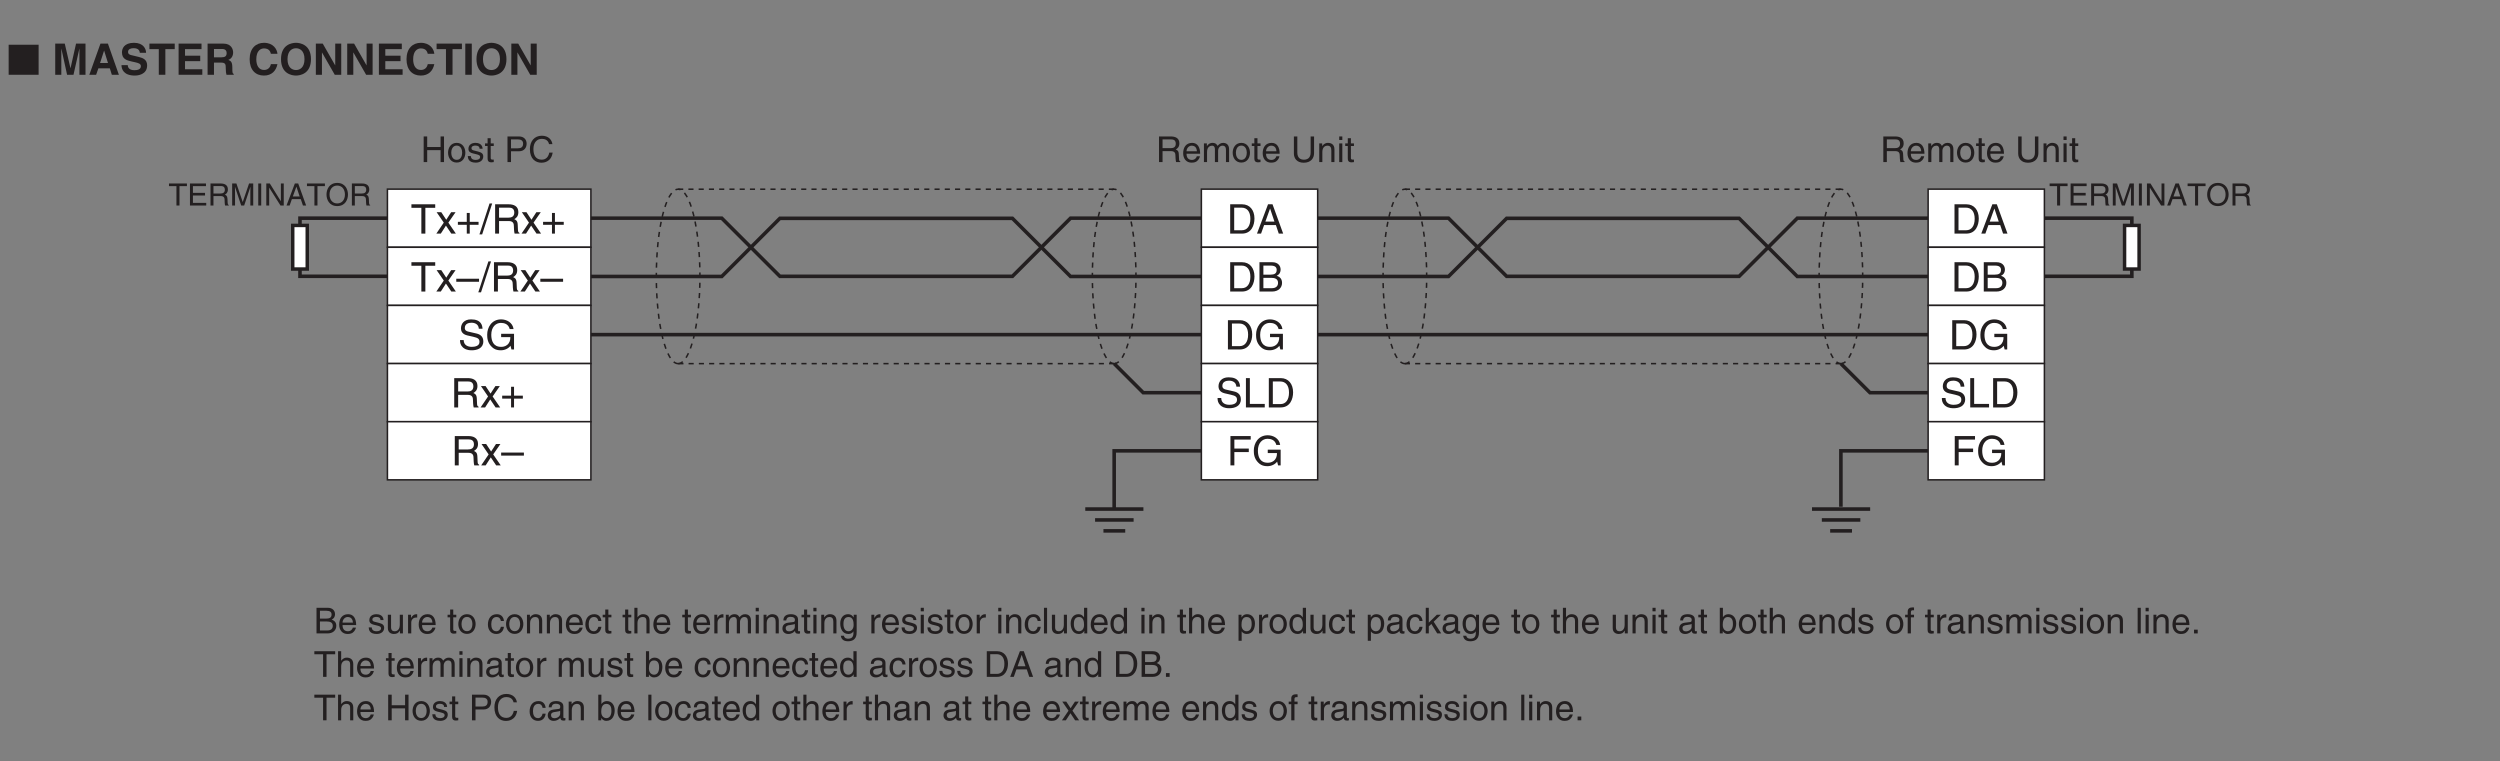 <?xml version="1.0" encoding="UTF-8"?>
<svg xmlns="http://www.w3.org/2000/svg" xmlns:xlink="http://www.w3.org/1999/xlink" width="487.56pt" height="148.5pt" viewBox="0 0 487.56 148.5" version="1.2">
<rect x="0" y="0" width="487.56" height="148.5" fill="#808080" stroke="none"/>
<defs>
<g>
<symbol overflow="visible" id="glyph0-0">
<path style="stroke:none;" d="M 0 0 L 4.234 0 L 4.234 -5.922 L 0 -5.922 Z M 2.125 -3.344 L 0.672 -5.5 L 3.562 -5.5 Z M 2.375 -2.969 L 3.812 -5.125 L 3.812 -0.797 Z M 0.672 -0.422 L 2.125 -2.578 L 3.562 -0.422 Z M 0.422 -5.125 L 1.859 -2.969 L 0.422 -0.797 Z M 0.422 -5.125 "/>
</symbol>
<symbol overflow="visible" id="glyph0-1">
<path style="stroke:none;" d="M 6.141 0 L 6.141 -5.859 L 0.297 -5.859 L 0.297 0 Z M 6.141 0 "/>
</symbol>
<symbol overflow="visible" id="glyph1-0">
<path style="stroke:none;" d="M 0 0 L 4.234 0 L 4.234 -5.922 L 0 -5.922 Z M 2.125 -3.344 L 0.672 -5.5 L 3.562 -5.5 Z M 2.375 -2.969 L 3.812 -5.125 L 3.812 -0.797 Z M 0.672 -0.422 L 2.125 -2.578 L 3.562 -0.422 Z M 0.422 -5.125 L 1.859 -2.969 L 0.422 -0.797 Z M 0.422 -5.125 "/>
</symbol>
<symbol overflow="visible" id="glyph1-1">
<path style="stroke:none;" d=""/>
</symbol>
<symbol overflow="visible" id="glyph1-2">
<path style="stroke:none;" d="M 6.484 -6.078 L 4.641 -6.078 L 3.562 -1.281 L 3.547 -1.281 L 2.438 -6.078 L 0.578 -6.078 L 0.578 0 L 1.766 0 L 1.766 -5.078 L 1.781 -5.078 L 2.891 0 L 4.141 0 L 5.281 -5.078 L 5.297 -5.078 L 5.297 0 L 6.484 0 Z M 6.484 -6.078 "/>
</symbol>
<symbol overflow="visible" id="glyph1-3">
<path style="stroke:none;" d="M 1.938 -1.25 L 4.172 -1.25 L 4.562 0 L 5.938 0 L 3.797 -6.078 L 2.344 -6.078 L 0.172 0 L 1.5 0 Z M 3.047 -4.703 L 3.062 -4.703 L 3.812 -2.297 L 2.266 -2.297 Z M 3.047 -4.703 "/>
</symbol>
<symbol overflow="visible" id="glyph1-4">
<path style="stroke:none;" d="M 0.328 -1.875 C 0.328 -1.125 0.719 0.156 2.938 0.156 C 3.469 0.156 5.328 0 5.328 -1.828 C 5.328 -2.922 4.562 -3.266 3.734 -3.469 L 2.25 -3.828 C 2 -3.891 1.609 -3.984 1.609 -4.469 C 1.609 -5.016 2.188 -5.188 2.672 -5.188 C 3.781 -5.188 3.875 -4.547 3.906 -4.281 L 5.125 -4.281 C 5.125 -5.016 4.625 -6.234 2.766 -6.234 C 0.781 -6.234 0.422 -5.047 0.422 -4.375 C 0.422 -3.031 1.375 -2.812 2.359 -2.578 L 3 -2.438 C 3.656 -2.281 4.109 -2.156 4.109 -1.672 C 4.109 -1.031 3.438 -0.891 2.844 -0.891 C 1.734 -0.891 1.562 -1.531 1.547 -1.875 Z M 0.328 -1.875 "/>
</symbol>
<symbol overflow="visible" id="glyph1-5">
<path style="stroke:none;" d="M 3.234 -5 L 5.062 -5 L 5.062 -6.078 L 0.125 -6.078 L 0.125 -5 L 1.953 -5 L 1.953 0 L 3.234 0 Z M 3.234 -5 "/>
</symbol>
<symbol overflow="visible" id="glyph1-6">
<path style="stroke:none;" d="M 5.109 -6.078 L 0.641 -6.078 L 0.641 0 L 5.266 0 L 5.266 -1.078 L 1.891 -1.078 L 1.891 -2.656 L 4.859 -2.656 L 4.859 -3.719 L 1.891 -3.719 L 1.891 -5 L 5.109 -5 Z M 5.109 -6.078 "/>
</symbol>
<symbol overflow="visible" id="glyph1-7">
<path style="stroke:none;" d="M 0.641 0 L 1.891 0 L 1.891 -2.375 L 3.203 -2.375 C 4.141 -2.375 4.188 -2.062 4.188 -1.234 C 4.188 -0.594 4.25 -0.281 4.328 0 L 5.734 0 L 5.734 -0.156 C 5.469 -0.266 5.469 -0.484 5.469 -1.375 C 5.469 -2.5 5.188 -2.688 4.688 -2.906 C 5.297 -3.109 5.625 -3.688 5.625 -4.359 C 5.625 -4.891 5.328 -6.078 3.719 -6.078 L 0.641 -6.078 Z M 1.891 -3.406 L 1.891 -5.031 L 3.469 -5.031 C 4.219 -5.031 4.359 -4.562 4.359 -4.234 C 4.359 -3.641 4.047 -3.406 3.375 -3.406 Z M 1.891 -3.406 "/>
</symbol>
<symbol overflow="visible" id="glyph1-8">
<path style="stroke:none;" d="M 5.797 -4.094 C 5.719 -4.984 4.984 -6.234 3.172 -6.234 C 1.594 -6.234 0.375 -5.156 0.375 -3.031 C 0.375 -0.938 1.531 0.156 3.156 0.156 C 4.672 0.156 5.531 -0.766 5.797 -2.078 L 4.516 -2.078 C 4.375 -1.344 3.875 -0.938 3.172 -0.938 C 2.094 -0.938 1.672 -1.922 1.672 -3.016 C 1.672 -4.734 2.562 -5.141 3.172 -5.141 C 4.219 -5.141 4.422 -4.453 4.516 -4.094 Z M 5.797 -4.094 "/>
</symbol>
<symbol overflow="visible" id="glyph1-9">
<path style="stroke:none;" d="M 0.375 -3.047 C 0.375 -0.188 2.484 0.156 3.297 0.156 C 4.094 0.156 6.219 -0.188 6.219 -3.047 C 6.219 -5.891 4.094 -6.234 3.297 -6.234 C 2.484 -6.234 0.375 -5.891 0.375 -3.047 Z M 1.641 -3.047 C 1.641 -4.75 2.609 -5.172 3.297 -5.172 C 3.984 -5.172 4.953 -4.75 4.953 -3.047 C 4.953 -1.344 3.984 -0.922 3.297 -0.922 C 2.609 -0.922 1.641 -1.344 1.641 -3.047 Z M 1.641 -3.047 "/>
</symbol>
<symbol overflow="visible" id="glyph1-10">
<path style="stroke:none;" d="M 4.359 -1.844 L 4.344 -1.844 L 1.922 -6.078 L 0.578 -6.078 L 0.578 0 L 1.766 0 L 1.766 -4.344 L 1.781 -4.344 L 4.266 0 L 5.531 0 L 5.531 -6.078 L 4.359 -6.078 Z M 4.359 -1.844 "/>
</symbol>
<symbol overflow="visible" id="glyph1-11">
<path style="stroke:none;" d="M 1.812 -6.078 L 0.547 -6.078 L 0.547 0 L 1.812 0 Z M 1.812 -6.078 "/>
</symbol>
<symbol overflow="visible" id="glyph2-0">
<path style="stroke:none;" d="M 0 0 L 3.984 0 L 3.984 -5.578 L 0 -5.578 Z M 1.984 -3.141 L 0.641 -5.172 L 3.344 -5.172 Z M 2.234 -2.781 L 3.578 -4.828 L 3.578 -0.75 Z M 0.641 -0.391 L 1.984 -2.438 L 3.344 -0.391 Z M 0.391 -4.828 L 1.75 -2.781 L 0.391 -0.75 Z M 0.391 -4.828 "/>
</symbol>
<symbol overflow="visible" id="glyph2-1">
<path style="stroke:none;" d="M 0.109 -5.031 L 2.047 -5.031 L 2.047 0 L 2.828 0 L 2.828 -5.031 L 4.75 -5.031 L 4.75 -5.719 L 0.109 -5.719 Z M 0.109 -5.031 "/>
</symbol>
<symbol overflow="visible" id="glyph2-2">
<path style="stroke:none;" d="M 2.438 -2.141 L 3.844 -4.172 L 2.984 -4.172 L 2.031 -2.703 L 1.062 -4.172 L 0.156 -4.172 L 1.547 -2.141 L 0.094 0 L 0.969 0 L 1.969 -1.562 L 3.016 0 L 3.906 0 Z M 2.438 -2.141 "/>
</symbol>
<symbol overflow="visible" id="glyph2-3">
<path style="stroke:none;" d="M 2.047 -2.297 L 0.312 -2.297 L 0.312 -1.719 L 2.047 -1.719 L 2.047 0 L 2.625 0 L 2.625 -1.719 L 4.344 -1.719 L 4.344 -2.297 L 2.625 -2.297 L 2.625 -4.031 L 2.047 -4.031 Z M 2.047 -2.297 "/>
</symbol>
<symbol overflow="visible" id="glyph2-4">
<path style="stroke:none;" d="M 2.344 -5.875 L 1.828 -5.875 L -0.141 0.156 L 0.391 0.156 Z M 2.344 -5.875 "/>
</symbol>
<symbol overflow="visible" id="glyph2-5">
<path style="stroke:none;" d="M 1.469 -2.453 L 3.344 -2.453 C 4.266 -2.453 4.359 -1.906 4.359 -1.438 C 4.359 -1.219 4.391 -0.344 4.5 0 L 5.453 0 L 5.453 -0.125 C 5.219 -0.266 5.172 -0.375 5.156 -0.703 L 5.109 -1.734 C 5.078 -2.531 4.75 -2.672 4.438 -2.812 C 4.797 -3.031 5.234 -3.344 5.234 -4.188 C 5.234 -5.391 4.281 -5.719 3.344 -5.719 L 0.703 -5.719 L 0.703 0 L 1.469 0 Z M 1.469 -5.062 L 3.406 -5.062 C 3.781 -5.062 4.438 -4.984 4.438 -4.109 C 4.438 -3.266 3.828 -3.109 3.266 -3.109 L 1.469 -3.109 Z M 1.469 -5.062 "/>
</symbol>
<symbol overflow="visible" id="glyph2-6">
<path style="stroke:none;" d="M 4.438 -2.5 L 0 -2.5 L 0 -1.906 L 4.438 -1.906 Z M 4.438 -2.5 "/>
</symbol>
<symbol overflow="visible" id="glyph2-7">
<path style="stroke:none;" d="M 4.781 -4.047 C 4.75 -4.672 4.547 -5.875 2.547 -5.875 C 1.156 -5.875 0.578 -5 0.578 -4.109 C 0.578 -3.109 1.422 -2.844 1.797 -2.75 L 2.969 -2.484 C 3.906 -2.266 4.188 -2.078 4.188 -1.469 C 4.188 -0.656 3.25 -0.516 2.688 -0.516 C 1.953 -0.516 1.109 -0.812 1.109 -1.844 L 0.391 -1.844 C 0.391 -1.312 0.484 -0.844 0.969 -0.391 C 1.234 -0.172 1.641 0.156 2.703 0.156 C 3.688 0.156 4.938 -0.219 4.938 -1.578 C 4.938 -2.484 4.375 -2.938 3.641 -3.109 L 2.016 -3.484 C 1.672 -3.562 1.328 -3.719 1.328 -4.203 C 1.328 -5.078 2.156 -5.219 2.641 -5.219 C 3.281 -5.219 4.016 -4.938 4.062 -4.047 Z M 4.781 -4.047 "/>
</symbol>
<symbol overflow="visible" id="glyph2-8">
<path style="stroke:none;" d="M 3.094 -2.406 L 4.891 -2.406 C 4.891 -1.781 4.75 -1.281 4.25 -0.875 C 3.828 -0.547 3.375 -0.516 3.078 -0.516 C 1.562 -0.516 1.172 -1.703 1.172 -2.875 C 1.172 -4.359 2.031 -5.188 3.047 -5.188 C 3.688 -5.188 4.516 -4.984 4.766 -3.984 L 5.516 -3.984 C 5.344 -5.266 4.156 -5.875 3.094 -5.875 C 1.234 -5.875 0.375 -4.297 0.375 -2.906 C 0.375 -2.297 0.406 -1.328 1.281 -0.5 C 1.578 -0.203 2.062 0.156 3.031 0.156 C 3.812 0.156 4.531 -0.203 4.922 -0.734 L 5.109 0 L 5.609 0 L 5.609 -3.062 L 3.094 -3.062 Z M 3.094 -2.406 "/>
</symbol>
<symbol overflow="visible" id="glyph2-9">
<path style="stroke:none;" d="M 0.641 0 L 2.938 0 C 4.812 0 5.375 -1.656 5.375 -2.938 C 5.375 -4.594 4.453 -5.719 2.969 -5.719 L 0.641 -5.719 Z M 1.422 -5.062 L 2.859 -5.062 C 3.906 -5.062 4.578 -4.328 4.578 -2.891 C 4.578 -1.453 3.922 -0.656 2.922 -0.656 L 1.422 -0.656 Z M 1.422 -5.062 "/>
</symbol>
<symbol overflow="visible" id="glyph2-10">
<path style="stroke:none;" d="M 3.797 -1.672 L 4.359 0 L 5.219 0 L 3.141 -5.719 L 2.266 -5.719 L 0.109 0 L 0.906 0 L 1.5 -1.672 Z M 1.75 -2.344 L 2.656 -4.875 L 2.672 -4.875 L 3.516 -2.344 Z M 1.75 -2.344 "/>
</symbol>
<symbol overflow="visible" id="glyph2-11">
<path style="stroke:none;" d="M 1.359 -5.062 L 2.766 -5.062 C 3.625 -5.062 3.953 -4.75 3.953 -4.219 C 3.953 -3.516 3.5 -3.297 2.75 -3.297 L 1.359 -3.297 Z M 0.594 0 L 3.047 0 C 4.312 0 5 -0.766 5 -1.688 C 5 -2.672 4.328 -2.938 3.953 -3.078 C 4.594 -3.375 4.719 -3.906 4.719 -4.281 C 4.719 -5.062 4.172 -5.719 3.109 -5.719 L 0.594 -5.719 Z M 1.359 -2.672 L 2.891 -2.672 C 3.516 -2.672 4.219 -2.516 4.219 -1.703 C 4.219 -1.062 3.812 -0.656 3.016 -0.656 L 1.359 -0.656 Z M 1.359 -2.672 "/>
</symbol>
<symbol overflow="visible" id="glyph2-12">
<path style="stroke:none;" d="M 1.375 -5.719 L 0.609 -5.719 L 0.609 0 L 4.281 0 L 4.281 -0.688 L 1.375 -0.688 Z M 1.375 -5.719 "/>
</symbol>
<symbol overflow="visible" id="glyph2-13">
<path style="stroke:none;" d="M 1.453 -2.594 L 4.266 -2.594 L 4.266 -3.281 L 1.453 -3.281 L 1.453 -5.031 L 4.641 -5.031 L 4.641 -5.719 L 0.688 -5.719 L 0.688 0 L 1.453 0 Z M 1.453 -2.594 "/>
</symbol>
<symbol overflow="visible" id="glyph3-0">
<path style="stroke:none;" d="M 0 0 L 3.484 0 L 3.484 -4.875 L 0 -4.875 Z M 1.734 -2.75 L 0.562 -4.531 L 2.922 -4.531 Z M 1.953 -2.438 L 3.141 -4.219 L 3.141 -0.656 Z M 0.562 -0.344 L 1.734 -2.125 L 2.922 -0.344 Z M 0.344 -4.219 L 1.531 -2.438 L 0.344 -0.656 Z M 0.344 -4.219 "/>
</symbol>
<symbol overflow="visible" id="glyph3-1">
<path style="stroke:none;" d="M 3.828 -2.938 L 1.219 -2.938 L 1.219 -5 L 0.531 -5 L 0.531 0 L 1.219 0 L 1.219 -2.328 L 3.828 -2.328 L 3.828 0 L 4.5 0 L 4.5 -5 L 3.828 -5 Z M 3.828 -2.938 "/>
</symbol>
<symbol overflow="visible" id="glyph3-2">
<path style="stroke:none;" d="M 0.25 -1.828 C 0.25 -0.891 0.781 0.094 1.938 0.094 C 3.094 0.094 3.625 -0.891 3.625 -1.828 C 3.625 -2.766 3.094 -3.75 1.938 -3.75 C 0.781 -3.75 0.25 -2.766 0.25 -1.828 Z M 0.875 -1.828 C 0.875 -2.312 1.062 -3.219 1.938 -3.219 C 2.812 -3.219 3 -2.312 3 -1.828 C 3 -1.344 2.812 -0.438 1.938 -0.438 C 1.062 -0.438 0.875 -1.344 0.875 -1.828 Z M 0.875 -1.828 "/>
</symbol>
<symbol overflow="visible" id="glyph3-3">
<path style="stroke:none;" d="M 3.109 -2.609 C 3.109 -2.781 3.031 -3.75 1.719 -3.75 C 1 -3.75 0.344 -3.391 0.344 -2.578 C 0.344 -2.078 0.672 -1.828 1.188 -1.703 L 1.891 -1.531 C 2.422 -1.391 2.625 -1.297 2.625 -1 C 2.625 -0.594 2.219 -0.422 1.781 -0.422 C 0.922 -0.422 0.844 -0.891 0.812 -1.172 L 0.219 -1.172 C 0.25 -0.734 0.344 0.109 1.797 0.109 C 2.609 0.109 3.234 -0.344 3.234 -1.094 C 3.234 -1.594 2.969 -1.875 2.203 -2.062 L 1.594 -2.219 C 1.125 -2.328 0.938 -2.406 0.938 -2.703 C 0.938 -3.156 1.469 -3.219 1.656 -3.219 C 2.438 -3.219 2.516 -2.844 2.516 -2.609 Z M 3.109 -2.609 "/>
</symbol>
<symbol overflow="visible" id="glyph3-4">
<path style="stroke:none;" d="M 1.797 -3.141 L 1.797 -3.641 L 1.203 -3.641 L 1.203 -4.656 L 0.594 -4.656 L 0.594 -3.641 L 0.094 -3.641 L 0.094 -3.141 L 0.594 -3.141 L 0.594 -0.734 C 0.594 -0.297 0.719 0.047 1.328 0.047 C 1.391 0.047 1.562 0.016 1.797 0 L 1.797 -0.484 L 1.578 -0.484 C 1.453 -0.484 1.203 -0.484 1.203 -0.766 L 1.203 -3.141 Z M 1.797 -3.141 "/>
</symbol>
<symbol overflow="visible" id="glyph3-5">
<path style="stroke:none;" d=""/>
</symbol>
<symbol overflow="visible" id="glyph3-6">
<path style="stroke:none;" d="M 1.281 -4.422 L 2.641 -4.422 C 3.203 -4.422 3.641 -4.219 3.641 -3.594 C 3.641 -2.906 3.219 -2.688 2.625 -2.688 L 1.281 -2.688 Z M 1.281 -2.109 L 2.844 -2.109 C 3.938 -2.109 4.328 -2.906 4.328 -3.594 C 4.328 -4.406 3.781 -5 2.844 -5 L 0.594 -5 L 0.594 0 L 1.281 0 Z M 1.281 -2.109 "/>
</symbol>
<symbol overflow="visible" id="glyph3-7">
<path style="stroke:none;" d="M 4.703 -3.5 C 4.594 -4.328 3.938 -5.141 2.641 -5.141 C 1.188 -5.141 0.312 -4.062 0.312 -2.531 C 0.312 -0.609 1.422 0.125 2.562 0.125 C 2.938 0.125 4.469 0.047 4.75 -1.844 L 4.094 -1.844 C 3.859 -0.672 3.094 -0.469 2.656 -0.469 C 1.422 -0.469 1 -1.375 1 -2.547 C 1 -3.875 1.734 -4.531 2.641 -4.531 C 3.125 -4.531 3.859 -4.375 4.047 -3.5 Z M 4.703 -3.5 "/>
</symbol>
<symbol overflow="visible" id="glyph3-8">
<path style="stroke:none;" d="M 1.297 -2.141 L 2.922 -2.141 C 3.734 -2.141 3.812 -1.672 3.812 -1.25 C 3.812 -1.062 3.844 -0.312 3.938 0 L 4.766 0 L 4.766 -0.109 C 4.562 -0.234 4.516 -0.328 4.516 -0.609 L 4.469 -1.516 C 4.453 -2.219 4.156 -2.344 3.875 -2.453 C 4.188 -2.641 4.578 -2.922 4.578 -3.656 C 4.578 -4.719 3.75 -5 2.922 -5 L 0.609 -5 L 0.609 0 L 1.297 0 Z M 1.297 -4.422 L 2.969 -4.422 C 3.312 -4.422 3.875 -4.359 3.875 -3.594 C 3.875 -2.844 3.359 -2.719 2.859 -2.719 L 1.297 -2.719 Z M 1.297 -4.422 "/>
</symbol>
<symbol overflow="visible" id="glyph3-9">
<path style="stroke:none;" d="M 2.938 -1.141 C 2.906 -0.875 2.578 -0.422 2 -0.422 C 1.297 -0.422 0.938 -0.859 0.938 -1.625 L 3.594 -1.625 C 3.594 -2.906 3.078 -3.75 2.031 -3.75 C 0.828 -3.75 0.281 -2.844 0.281 -1.719 C 0.281 -0.672 0.891 0.109 1.906 0.109 C 2.5 0.109 2.734 -0.031 2.906 -0.141 C 3.359 -0.453 3.531 -0.969 3.547 -1.141 Z M 0.938 -2.109 C 0.938 -2.672 1.375 -3.203 1.938 -3.203 C 2.688 -3.203 2.922 -2.672 2.969 -2.109 Z M 0.938 -2.109 "/>
</symbol>
<symbol overflow="visible" id="glyph3-10">
<path style="stroke:none;" d="M 0.453 0 L 1.062 0 L 1.062 -1.984 C 1.062 -2.969 1.672 -3.203 2.031 -3.203 C 2.484 -3.203 2.594 -2.828 2.594 -2.516 L 2.594 0 L 3.219 0 L 3.219 -2.219 C 3.219 -2.703 3.547 -3.203 4.062 -3.203 C 4.594 -3.203 4.75 -2.859 4.75 -2.359 L 4.75 0 L 5.359 0 L 5.359 -2.516 C 5.359 -3.547 4.625 -3.75 4.234 -3.75 C 3.672 -3.75 3.422 -3.5 3.109 -3.156 C 3.016 -3.359 2.797 -3.75 2.141 -3.75 C 1.484 -3.75 1.172 -3.328 1.047 -3.125 L 1.031 -3.125 L 1.031 -3.641 L 0.453 -3.641 Z M 0.453 0 "/>
</symbol>
<symbol overflow="visible" id="glyph3-11">
<path style="stroke:none;" d="M 3.812 -5 L 3.812 -1.844 C 3.812 -0.75 3.109 -0.469 2.5 -0.469 C 1.891 -0.469 1.219 -0.766 1.219 -1.859 L 1.219 -5 L 0.547 -5 L 0.547 -1.672 C 0.547 -0.734 1.125 0.125 2.469 0.125 C 3.844 0.125 4.484 -0.734 4.484 -1.75 L 4.484 -5 Z M 3.812 -5 "/>
</symbol>
<symbol overflow="visible" id="glyph3-12">
<path style="stroke:none;" d="M 3.422 -2.484 C 3.422 -3.516 2.703 -3.75 2.141 -3.75 C 1.516 -3.75 1.172 -3.328 1.047 -3.125 L 1.031 -3.125 L 1.031 -3.641 L 0.453 -3.641 L 0.453 0 L 1.062 0 L 1.062 -1.984 C 1.062 -2.969 1.672 -3.203 2.031 -3.203 C 2.625 -3.203 2.812 -2.875 2.812 -2.25 L 2.812 0 L 3.422 0 Z M 3.422 -2.484 "/>
</symbol>
<symbol overflow="visible" id="glyph3-13">
<path style="stroke:none;" d="M 1.078 -3.641 L 0.469 -3.641 L 0.469 0 L 1.078 0 Z M 1.078 -4.312 L 1.078 -5 L 0.469 -5 L 0.469 -4.312 Z M 1.078 -4.312 "/>
</symbol>
<symbol overflow="visible" id="glyph3-14">
<path style="stroke:none;" d="M 1.188 -4.422 L 2.422 -4.422 C 3.172 -4.422 3.453 -4.156 3.453 -3.688 C 3.453 -3.078 3.062 -2.891 2.406 -2.891 L 1.188 -2.891 Z M 0.516 0 L 2.672 0 C 3.781 0 4.375 -0.672 4.375 -1.484 C 4.375 -2.328 3.797 -2.562 3.469 -2.703 C 4.016 -2.953 4.125 -3.422 4.125 -3.75 C 4.125 -4.422 3.656 -5 2.719 -5 L 0.516 -5 Z M 1.188 -2.328 L 2.516 -2.328 C 3.078 -2.328 3.688 -2.188 3.688 -1.484 C 3.688 -0.938 3.344 -0.578 2.641 -0.578 L 1.188 -0.578 Z M 1.188 -2.328 "/>
</symbol>
<symbol overflow="visible" id="glyph3-15">
<path style="stroke:none;" d="M 3.406 0 L 3.406 -3.641 L 2.797 -3.641 L 2.797 -1.641 C 2.797 -1.109 2.562 -0.422 1.797 -0.422 C 1.391 -0.422 1.094 -0.625 1.094 -1.219 L 1.094 -3.641 L 0.469 -3.641 L 0.469 -1.031 C 0.469 -0.156 1.125 0.109 1.656 0.109 C 2.25 0.109 2.562 -0.125 2.812 -0.547 L 2.828 -0.531 L 2.828 0 Z M 3.406 0 "/>
</symbol>
<symbol overflow="visible" id="glyph3-16">
<path style="stroke:none;" d="M 1.156 -2.125 C 1.156 -2.641 1.516 -3.094 2.078 -3.094 L 2.312 -3.094 L 2.312 -3.734 C 2.266 -3.75 2.234 -3.75 2.156 -3.75 C 1.688 -3.75 1.375 -3.469 1.125 -3.031 L 1.109 -3.031 L 1.109 -3.641 L 0.531 -3.641 L 0.531 0 L 1.156 0 Z M 1.156 -2.125 "/>
</symbol>
<symbol overflow="visible" id="glyph3-17">
<path style="stroke:none;" d="M 3.328 -2.422 C 3.281 -3.047 2.906 -3.75 1.953 -3.75 C 0.75 -3.75 0.203 -2.844 0.203 -1.719 C 0.203 -0.672 0.812 0.109 1.844 0.109 C 2.906 0.109 3.266 -0.703 3.328 -1.297 L 2.734 -1.297 C 2.625 -0.734 2.266 -0.422 1.859 -0.422 C 1.016 -0.422 0.859 -1.203 0.859 -1.828 C 0.859 -2.469 1.109 -3.203 1.875 -3.203 C 2.391 -3.203 2.656 -2.906 2.734 -2.422 Z M 3.328 -2.422 "/>
</symbol>
<symbol overflow="visible" id="glyph3-18">
<path style="stroke:none;" d="M 3.422 -2.484 C 3.422 -3.516 2.703 -3.75 2.141 -3.75 C 1.562 -3.75 1.25 -3.391 1.078 -3.156 L 1.062 -3.156 L 1.062 -5 L 0.453 -5 L 0.453 0 L 1.062 0 L 1.062 -1.984 C 1.062 -2.906 1.578 -3.203 2.078 -3.203 C 2.672 -3.203 2.812 -2.875 2.812 -2.391 L 2.812 0 L 3.422 0 Z M 3.422 -2.484 "/>
</symbol>
<symbol overflow="visible" id="glyph3-19">
<path style="stroke:none;" d="M 1 -2.531 C 1.031 -2.812 1.141 -3.234 1.828 -3.234 C 2.406 -3.234 2.688 -3.031 2.688 -2.641 C 2.688 -2.281 2.516 -2.234 2.375 -2.219 L 1.359 -2.094 C 0.344 -1.969 0.25 -1.25 0.25 -0.953 C 0.25 -0.328 0.719 0.109 1.391 0.109 C 2.109 0.109 2.469 -0.234 2.703 -0.484 C 2.734 -0.203 2.812 0.062 3.359 0.062 C 3.5 0.062 3.594 0.031 3.688 0 L 3.688 -0.453 C 3.625 -0.438 3.547 -0.422 3.484 -0.422 C 3.359 -0.422 3.297 -0.484 3.297 -0.641 L 3.297 -2.734 C 3.297 -3.672 2.234 -3.75 1.938 -3.75 C 1.031 -3.75 0.453 -3.406 0.438 -2.531 Z M 2.672 -1.266 C 2.672 -0.781 2.125 -0.406 1.547 -0.406 C 1.094 -0.406 0.891 -0.641 0.891 -1.031 C 0.891 -1.5 1.359 -1.594 1.672 -1.625 C 2.422 -1.734 2.578 -1.781 2.672 -1.859 Z M 2.672 -1.266 "/>
</symbol>
<symbol overflow="visible" id="glyph3-20">
<path style="stroke:none;" d="M 0.906 -1.828 C 0.906 -2.297 0.969 -3.203 1.906 -3.203 C 2.797 -3.203 2.891 -2.25 2.891 -1.656 C 2.891 -0.688 2.281 -0.422 1.891 -0.422 C 1.219 -0.422 0.906 -1.031 0.906 -1.828 Z M 3.484 -3.641 L 2.906 -3.641 L 2.906 -3.125 L 2.891 -3.125 C 2.734 -3.344 2.453 -3.75 1.797 -3.75 C 0.828 -3.75 0.281 -2.953 0.281 -1.938 C 0.281 -1.062 0.641 0.109 1.875 0.109 C 2.375 0.109 2.688 -0.125 2.844 -0.391 L 2.844 -0.406 L 2.859 -0.406 L 2.859 -0.266 C 2.859 0.172 2.891 1.031 1.828 1.031 C 1.672 1.031 1.109 1.031 1 0.453 L 0.391 0.453 C 0.516 1.422 1.359 1.531 1.781 1.531 C 3.469 1.531 3.484 0.219 3.484 -0.297 Z M 3.484 -3.641 "/>
</symbol>
<symbol overflow="visible" id="glyph3-21">
<path style="stroke:none;" d="M 1.078 -5 L 0.469 -5 L 0.469 0 L 1.078 0 Z M 1.078 -5 "/>
</symbol>
<symbol overflow="visible" id="glyph3-22">
<path style="stroke:none;" d="M 3.484 -5 L 2.859 -5 L 2.859 -3.172 L 2.844 -3.125 C 2.703 -3.344 2.422 -3.75 1.766 -3.75 C 0.797 -3.75 0.25 -2.953 0.25 -1.938 C 0.25 -1.062 0.609 0.109 1.844 0.109 C 2.203 0.109 2.625 0 2.891 -0.5 L 2.906 -0.5 L 2.906 0 L 3.484 0 Z M 0.875 -1.828 C 0.875 -2.297 0.922 -3.203 1.875 -3.203 C 2.766 -3.203 2.859 -2.25 2.859 -1.656 C 2.859 -0.688 2.25 -0.422 1.859 -0.422 C 1.188 -0.422 0.875 -1.031 0.875 -1.828 Z M 0.875 -1.828 "/>
</symbol>
<symbol overflow="visible" id="glyph3-23">
<path style="stroke:none;" d="M 0.984 -1.656 C 0.984 -2.25 1.094 -3.203 1.969 -3.203 C 2.922 -3.203 2.969 -2.297 2.969 -1.828 C 2.969 -1.031 2.656 -0.422 1.984 -0.422 C 1.594 -0.422 0.984 -0.688 0.984 -1.656 Z M 0.406 1.438 L 1.016 1.438 L 1.016 -0.391 L 1.031 -0.391 C 1.188 -0.125 1.516 0.109 2 0.109 C 3.234 0.109 3.609 -1.062 3.609 -1.938 C 3.609 -2.953 3.047 -3.75 2.078 -3.75 C 1.422 -3.75 1.141 -3.344 1 -3.125 L 0.984 -3.125 L 0.984 -3.641 L 0.406 -3.641 Z M 0.406 1.438 "/>
</symbol>
<symbol overflow="visible" id="glyph3-24">
<path style="stroke:none;" d="M 2.016 -2.281 L 3.406 -3.641 L 2.625 -3.641 L 1.062 -2.109 L 1.062 -5 L 0.469 -5 L 0.469 0 L 1.062 0 L 1.062 -1.375 L 1.562 -1.844 L 2.703 0 L 3.484 0 Z M 2.016 -2.281 "/>
</symbol>
<symbol overflow="visible" id="glyph3-25">
<path style="stroke:none;" d="M 0.984 0 L 0.984 -0.453 L 1 -0.453 C 1.125 -0.25 1.375 0.109 2 0.109 C 3.234 0.109 3.609 -1.062 3.609 -1.938 C 3.609 -2.953 3.047 -3.75 2.078 -3.75 C 1.656 -3.75 1.297 -3.562 1.031 -3.188 L 1.016 -3.188 L 1.016 -5 L 0.406 -5 L 0.406 0 Z M 2.969 -1.828 C 2.969 -1.031 2.656 -0.422 1.984 -0.422 C 1.594 -0.422 0.984 -0.688 0.984 -1.656 C 0.984 -2.25 1.094 -3.203 1.969 -3.203 C 2.922 -3.203 2.969 -2.297 2.969 -1.828 Z M 2.969 -1.828 "/>
</symbol>
<symbol overflow="visible" id="glyph3-26">
<path style="stroke:none;" d="M 1.828 -3.141 L 1.828 -3.641 L 1.219 -3.641 L 1.219 -4.094 C 1.219 -4.391 1.312 -4.516 1.578 -4.516 C 1.656 -4.516 1.75 -4.516 1.828 -4.516 L 1.828 -5.062 C 1.734 -5.062 1.641 -5.078 1.547 -5.078 C 0.953 -5.078 0.594 -4.828 0.594 -4.266 L 0.594 -3.641 L 0.094 -3.641 L 0.094 -3.141 L 0.594 -3.141 L 0.594 0 L 1.219 0 L 1.219 -3.141 Z M 1.828 -3.141 "/>
</symbol>
<symbol overflow="visible" id="glyph3-27">
<path style="stroke:none;" d="M 1.328 -0.734 L 0.609 -0.734 L 0.609 0 L 1.328 0 Z M 1.328 -0.734 "/>
</symbol>
<symbol overflow="visible" id="glyph3-28">
<path style="stroke:none;" d="M 0.094 -4.406 L 1.797 -4.406 L 1.797 0 L 2.469 0 L 2.469 -4.406 L 4.156 -4.406 L 4.156 -5 L 0.094 -5 Z M 0.094 -4.406 "/>
</symbol>
<symbol overflow="visible" id="glyph3-29">
<path style="stroke:none;" d="M 0.562 0 L 2.562 0 C 4.203 0 4.703 -1.453 4.703 -2.578 C 4.703 -4.016 3.891 -5 2.594 -5 L 0.562 -5 Z M 1.234 -4.422 L 2.5 -4.422 C 3.422 -4.422 4 -3.797 4 -2.531 C 4 -1.266 3.422 -0.578 2.547 -0.578 L 1.234 -0.578 Z M 1.234 -4.422 "/>
</symbol>
<symbol overflow="visible" id="glyph3-30">
<path style="stroke:none;" d="M 3.328 -1.453 L 3.812 0 L 4.562 0 L 2.75 -5 L 1.984 -5 L 0.094 0 L 0.797 0 L 1.312 -1.453 Z M 1.531 -2.062 L 2.328 -4.266 L 2.344 -4.266 L 3.078 -2.062 Z M 1.531 -2.062 "/>
</symbol>
<symbol overflow="visible" id="glyph3-31">
<path style="stroke:none;" d="M 2.125 -1.875 L 3.359 -3.641 L 2.609 -3.641 L 1.766 -2.359 L 0.922 -3.641 L 0.141 -3.641 L 1.359 -1.875 L 0.078 0 L 0.844 0 L 1.734 -1.375 L 2.641 0 L 3.422 0 Z M 2.125 -1.875 "/>
</symbol>
<symbol overflow="visible" id="glyph4-0">
<path style="stroke:none;" d="M 0 0 L 2.984 0 L 2.984 -4.188 L 0 -4.188 Z M 1.5 -2.359 L 0.484 -3.891 L 2.516 -3.891 Z M 1.672 -2.094 L 2.688 -3.625 L 2.688 -0.562 Z M 0.484 -0.297 L 1.5 -1.828 L 2.516 -0.297 Z M 0.297 -3.625 L 1.312 -2.094 L 0.297 -0.562 Z M 0.297 -3.625 "/>
</symbol>
<symbol overflow="visible" id="glyph4-1">
<path style="stroke:none;" d="M 0.078 -3.781 L 1.531 -3.781 L 1.531 0 L 2.125 0 L 2.125 -3.781 L 3.578 -3.781 L 3.578 -4.297 L 0.078 -4.297 Z M 0.078 -3.781 "/>
</symbol>
<symbol overflow="visible" id="glyph4-2">
<path style="stroke:none;" d="M 3.688 -0.516 L 1.094 -0.516 L 1.094 -1.953 L 3.453 -1.953 L 3.453 -2.469 L 1.094 -2.469 L 1.094 -3.781 L 3.641 -3.781 L 3.641 -4.297 L 0.516 -4.297 L 0.516 0 L 3.688 0 Z M 3.688 -0.516 "/>
</symbol>
<symbol overflow="visible" id="glyph4-3">
<path style="stroke:none;" d="M 1.109 -1.844 L 2.516 -1.844 C 3.203 -1.844 3.281 -1.438 3.281 -1.078 C 3.281 -0.922 3.297 -0.266 3.375 0 L 4.094 0 L 4.094 -0.094 C 3.906 -0.203 3.891 -0.281 3.875 -0.531 L 3.844 -1.297 C 3.812 -1.906 3.578 -2.016 3.328 -2.109 C 3.609 -2.281 3.922 -2.5 3.922 -3.141 C 3.922 -4.047 3.219 -4.297 2.516 -4.297 L 0.531 -4.297 L 0.531 0 L 1.109 0 Z M 1.109 -3.797 L 2.562 -3.797 C 2.844 -3.797 3.328 -3.75 3.328 -3.078 C 3.328 -2.453 2.875 -2.344 2.453 -2.344 L 1.109 -2.344 Z M 1.109 -3.797 "/>
</symbol>
<symbol overflow="visible" id="glyph4-4">
<path style="stroke:none;" d="M 4.547 0 L 4.547 -4.297 L 3.734 -4.297 L 2.5 -0.672 L 1.266 -4.297 L 0.438 -4.297 L 0.438 0 L 1 0 L 1 -2.531 C 1 -2.656 0.984 -3.203 0.984 -3.609 L 1 -3.609 L 2.203 0 L 2.781 0 L 3.984 -3.609 L 4 -3.609 C 4 -3.203 3.984 -2.656 3.984 -2.531 L 3.984 0 Z M 4.547 0 "/>
</symbol>
<symbol overflow="visible" id="glyph4-5">
<path style="stroke:none;" d="M 1.125 -4.297 L 0.547 -4.297 L 0.547 0 L 1.125 0 Z M 1.125 -4.297 "/>
</symbol>
<symbol overflow="visible" id="glyph4-6">
<path style="stroke:none;" d="M 3.297 -0.828 L 1.141 -4.297 L 0.453 -4.297 L 0.453 0 L 1.016 0 L 1.016 -3.469 L 1.031 -3.469 L 3.219 0 L 3.859 0 L 3.859 -4.297 L 3.297 -4.297 Z M 3.297 -0.828 "/>
</symbol>
<symbol overflow="visible" id="glyph4-7">
<path style="stroke:none;" d="M 2.859 -1.25 L 3.281 0 L 3.906 0 L 2.359 -4.297 L 1.703 -4.297 L 0.078 0 L 0.688 0 L 1.125 -1.25 Z M 1.312 -1.766 L 2 -3.656 L 2.016 -3.656 L 2.641 -1.766 Z M 1.312 -1.766 "/>
</symbol>
<symbol overflow="visible" id="glyph4-8">
<path style="stroke:none;" d="M 3.828 -2.141 C 3.828 -1.141 3.266 -0.406 2.328 -0.406 C 1.391 -0.406 0.828 -1.141 0.828 -2.141 C 0.828 -3.156 1.391 -3.891 2.328 -3.891 C 3.266 -3.891 3.828 -3.156 3.828 -2.141 Z M 4.422 -2.141 C 4.422 -3.078 3.938 -4.406 2.328 -4.406 C 0.719 -4.406 0.234 -3.078 0.234 -2.141 C 0.234 -1.219 0.719 0.109 2.328 0.109 C 3.938 0.109 4.422 -1.219 4.422 -2.141 Z M 4.422 -2.141 "/>
</symbol>
</g>
</defs>
<g id="surface1">
<g style="fill:rgb(13.73%,12.16%,12.549%);fill-opacity:1;">
  <use xlink:href="#glyph0-1" x="1.39" y="14.582"/>
</g>
<g style="fill:rgb(13.73%,12.16%,12.549%);fill-opacity:1;">
  <use xlink:href="#glyph1-1" x="7.837" y="14.582"/>
  <use xlink:href="#glyph1-2" x="10.192" y="14.582"/>
  <use xlink:href="#glyph1-3" x="17.248" y="14.582"/>
  <use xlink:href="#glyph1-4" x="23.365" y="14.582"/>
  <use xlink:href="#glyph1-5" x="29.015" y="14.582"/>
  <use xlink:href="#glyph1-6" x="34.191" y="14.582"/>
  <use xlink:href="#glyph1-7" x="39.842" y="14.582"/>
  <use xlink:href="#glyph1-1" x="45.958" y="14.582"/>
  <use xlink:href="#glyph1-8" x="48.313" y="14.582"/>
  <use xlink:href="#glyph1-9" x="54.43" y="14.582"/>
  <use xlink:href="#glyph1-10" x="61.02" y="14.582"/>
  <use xlink:href="#glyph1-10" x="67.137" y="14.582"/>
  <use xlink:href="#glyph1-6" x="73.253" y="14.582"/>
  <use xlink:href="#glyph1-8" x="78.904" y="14.582"/>
  <use xlink:href="#glyph1-5" x="85.02" y="14.582"/>
  <use xlink:href="#glyph1-11" x="90.196" y="14.582"/>
  <use xlink:href="#glyph1-9" x="92.551" y="14.582"/>
  <use xlink:href="#glyph1-10" x="99.142" y="14.582"/>
</g>
<path style="fill:none;stroke-width:7;stroke-linecap:butt;stroke-linejoin:miter;stroke:rgb(13.73%,12.16%,12.549%);stroke-opacity:1;stroke-miterlimit:4;" d="M 3754.306 827.403 L 2563.787 827.403 " transform="matrix(0.1,0,0,-0.1,0.599,148.002)"/>
<path style="fill:none;stroke-width:7;stroke-linecap:butt;stroke-linejoin:miter;stroke:rgb(13.73%,12.16%,12.549%);stroke-opacity:1;stroke-miterlimit:4;" d="M 3754.306 940.791 L 3499.192 940.791 L 3385.764 1054.179 L 2932.289 1054.179 L 2818.901 940.791 L 2563.787 940.791 " transform="matrix(0.1,0,0,-0.1,0.599,148.002)"/>
<path style="fill:none;stroke-width:7;stroke-linecap:butt;stroke-linejoin:miter;stroke:rgb(13.73%,12.16%,12.549%);stroke-opacity:1;stroke-miterlimit:4;" d="M 3754.306 1054.532 L 3499.192 1054.532 L 3385.764 941.144 L 2932.289 941.144 L 2818.901 1054.532 L 2563.787 1054.532 " transform="matrix(0.1,0,0,-0.1,0.599,148.002)"/>
<path style="fill:none;stroke-width:7;stroke-linecap:butt;stroke-linejoin:miter;stroke:rgb(13.73%,12.16%,12.549%);stroke-opacity:1;stroke-miterlimit:4;" d="M 3605.839 444.712 L 3563.274 444.712 " transform="matrix(0.1,0,0,-0.1,0.599,148.002)"/>
<path style="fill:none;stroke-width:7;stroke-linecap:butt;stroke-linejoin:miter;stroke:rgb(13.73%,12.16%,12.549%);stroke-opacity:1;stroke-miterlimit:4;" d="M 3622.104 465.995 L 3547.009 465.995 " transform="matrix(0.1,0,0,-0.1,0.599,148.002)"/>
<path style="fill:none;stroke-width:7;stroke-linecap:butt;stroke-linejoin:miter;stroke:rgb(13.73%,12.16%,12.549%);stroke-opacity:1;stroke-miterlimit:4;" d="M 3641.27 487.238 L 3527.843 487.238 " transform="matrix(0.1,0,0,-0.1,0.599,148.002)"/>
<path style="fill:none;stroke-width:7;stroke-linecap:butt;stroke-linejoin:miter;stroke:rgb(13.73%,12.16%,12.549%);stroke-opacity:1;stroke-miterlimit:4;" d="M 3754.306 600.783 L 3584.204 600.783 L 3584.204 491.706 " transform="matrix(0.1,0,0,-0.1,0.599,148.002)"/>
<path style="fill:none;stroke-width:7;stroke-linecap:butt;stroke-linejoin:miter;stroke:rgb(13.73%,12.16%,12.549%);stroke-opacity:1;stroke-miterlimit:4;" d="M 3754.306 714.171 L 3640.917 714.171 L 3584.204 770.846 " transform="matrix(0.1,0,0,-0.1,0.599,148.002)"/>
<path style="fill:none;stroke-width:3;stroke-linecap:butt;stroke-linejoin:miter;stroke:rgb(13.73%,12.16%,12.549%);stroke-opacity:1;stroke-dasharray:10,10;stroke-miterlimit:4;" d="M 2733.85 770.846 L 3584.204 770.846 " transform="matrix(0.1,0,0,-0.1,0.599,148.002)"/>
<path style="fill:none;stroke-width:3;stroke-linecap:butt;stroke-linejoin:miter;stroke:rgb(13.73%,12.16%,12.549%);stroke-opacity:1;stroke-dasharray:10,10;stroke-miterlimit:4;" d="M 2733.85 1111.011 L 3584.204 1111.011 " transform="matrix(0.1,0,0,-0.1,0.599,148.002)"/>
<path style="fill:none;stroke-width:3;stroke-linecap:butt;stroke-linejoin:miter;stroke:rgb(13.73%,12.16%,12.549%);stroke-opacity:1;stroke-dasharray:10,10;stroke-miterlimit:4;" d="M 2733.85 770.846 C 2757.327 770.846 2776.376 847 2776.376 940.948 C 2776.376 1034.896 2757.327 1111.011 2733.85 1111.011 C 2710.373 1111.011 2691.325 1034.896 2691.325 940.948 C 2691.325 847 2710.373 770.846 2733.85 770.846 Z M 2733.85 770.846 " transform="matrix(0.1,0,0,-0.1,0.599,148.002)"/>
<path style="fill:none;stroke-width:3;stroke-linecap:butt;stroke-linejoin:miter;stroke:rgb(13.73%,12.16%,12.549%);stroke-opacity:1;stroke-dasharray:10,10;stroke-miterlimit:4;" d="M 3584.204 770.846 C 3607.72 770.846 3626.729 847 3626.729 940.948 C 3626.729 1034.896 3607.72 1111.011 3584.204 1111.011 C 3560.726 1111.011 3541.717 1034.896 3541.717 940.948 C 3541.717 847 3560.726 770.846 3584.204 770.846 Z M 3584.204 770.846 " transform="matrix(0.1,0,0,-0.1,0.599,148.002)"/>
<path style="fill-rule:nonzero;fill:rgb(100%,100%,100%);fill-opacity:1;stroke-width:3;stroke-linecap:butt;stroke-linejoin:miter;stroke:rgb(13.73%,12.16%,12.549%);stroke-opacity:1;stroke-miterlimit:4;" d="M 749.574 997.779 L 1146.414 997.779 L 1146.414 1111.167 L 749.574 1111.167 Z M 749.574 997.779 " transform="matrix(0.1,0,0,-0.1,0.599,148.002)"/>
<g style="fill:rgb(13.73%,12.16%,12.549%);fill-opacity:1;">
  <use xlink:href="#glyph2-1" x="80.128" y="45.56"/>
  <use xlink:href="#glyph2-2" x="84.999" y="45.56"/>
  <use xlink:href="#glyph2-3" x="88.986" y="45.56"/>
  <use xlink:href="#glyph2-4" x="93.642" y="45.56"/>
  <use xlink:href="#glyph2-5" x="95.859" y="45.56"/>
  <use xlink:href="#glyph2-2" x="101.615" y="45.56"/>
</g>
<g style="fill:rgb(13.73%,12.16%,12.549%);fill-opacity:1;">
  <use xlink:href="#glyph2-3" x="105.6" y="45.56"/>
</g>
<path style="fill-rule:nonzero;fill:rgb(100%,100%,100%);fill-opacity:1;stroke-width:3;stroke-linecap:butt;stroke-linejoin:miter;stroke:rgb(13.73%,12.16%,12.549%);stroke-opacity:1;stroke-miterlimit:4;" d="M 749.574 884.391 L 1146.414 884.391 L 1146.414 997.779 L 749.574 997.779 Z M 749.574 884.391 " transform="matrix(0.1,0,0,-0.1,0.599,148.002)"/>
<g style="fill:rgb(13.73%,12.16%,12.549%);fill-opacity:1;">
  <use xlink:href="#glyph2-1" x="80.128" y="56.859"/>
  <use xlink:href="#glyph2-2" x="84.999" y="56.859"/>
  <use xlink:href="#glyph2-6" x="88.986" y="56.859"/>
  <use xlink:href="#glyph2-4" x="93.419" y="56.859"/>
  <use xlink:href="#glyph2-5" x="95.635" y="56.859"/>
  <use xlink:href="#glyph2-2" x="101.392" y="56.859"/>
  <use xlink:href="#glyph2-6" x="105.378" y="56.859"/>
</g>
<path style="fill-rule:nonzero;fill:rgb(100%,100%,100%);fill-opacity:1;stroke-width:3;stroke-linecap:butt;stroke-linejoin:miter;stroke:rgb(13.73%,12.16%,12.549%);stroke-opacity:1;stroke-miterlimit:4;" d="M 749.574 771.002 L 1146.414 771.002 L 1146.414 884.391 L 749.574 884.391 Z M 749.574 771.002 " transform="matrix(0.1,0,0,-0.1,0.599,148.002)"/>
<g style="fill:rgb(13.73%,12.16%,12.549%);fill-opacity:1;">
  <use xlink:href="#glyph2-7" x="89.321" y="68.16"/>
  <use xlink:href="#glyph2-8" x="94.639" y="68.16"/>
</g>
<path style="fill-rule:nonzero;fill:rgb(100%,100%,100%);fill-opacity:1;stroke-width:3;stroke-linecap:butt;stroke-linejoin:miter;stroke:rgb(13.73%,12.16%,12.549%);stroke-opacity:1;stroke-miterlimit:4;" d="M 749.574 657.614 L 1146.414 657.614 L 1146.414 771.002 L 749.574 771.002 Z M 749.574 657.614 " transform="matrix(0.1,0,0,-0.1,0.599,148.002)"/>
<g style="fill:rgb(13.73%,12.16%,12.549%);fill-opacity:1;">
  <use xlink:href="#glyph2-5" x="87.881" y="79.46"/>
  <use xlink:href="#glyph2-2" x="93.637" y="79.46"/>
  <use xlink:href="#glyph2-3" x="97.624" y="79.46"/>
</g>
<path style="fill-rule:nonzero;fill:rgb(100%,100%,100%);fill-opacity:1;stroke-width:3;stroke-linecap:butt;stroke-linejoin:miter;stroke:rgb(13.73%,12.16%,12.549%);stroke-opacity:1;stroke-miterlimit:4;" d="M 749.574 544.226 L 1146.414 544.226 L 1146.414 657.614 L 749.574 657.614 Z M 749.574 544.226 " transform="matrix(0.1,0,0,-0.1,0.599,148.002)"/>
<g style="fill:rgb(13.73%,12.16%,12.549%);fill-opacity:1;">
  <use xlink:href="#glyph2-5" x="87.992" y="90.761"/>
  <use xlink:href="#glyph2-2" x="93.748" y="90.761"/>
</g>
<g style="fill:rgb(13.73%,12.16%,12.549%);fill-opacity:1;">
  <use xlink:href="#glyph2-6" x="97.736" y="90.761"/>
</g>
<g style="fill:rgb(13.73%,12.16%,12.549%);fill-opacity:1;">
  <use xlink:href="#glyph3-1" x="82.094" y="31.611"/>
  <use xlink:href="#glyph3-2" x="87.131" y="31.611"/>
  <use xlink:href="#glyph3-3" x="91.01" y="31.611"/>
  <use xlink:href="#glyph3-4" x="94.498" y="31.611"/>
  <use xlink:href="#glyph3-5" x="96.437" y="31.611"/>
  <use xlink:href="#glyph3-6" x="98.377" y="31.611"/>
  <use xlink:href="#glyph3-7" x="103.03" y="31.611"/>
</g>
<path style="fill-rule:nonzero;fill:rgb(100%,100%,100%);fill-opacity:1;stroke-width:3;stroke-linecap:butt;stroke-linejoin:miter;stroke:rgb(13.73%,12.16%,12.549%);stroke-opacity:1;stroke-miterlimit:4;" d="M 2336.971 997.779 L 2563.787 997.779 L 2563.787 1111.167 L 2336.971 1111.167 Z M 2336.971 997.779 " transform="matrix(0.1,0,0,-0.1,0.599,148.002)"/>
<g style="fill:rgb(13.73%,12.16%,12.549%);fill-opacity:1;">
  <use xlink:href="#glyph2-9" x="239.275" y="45.56"/>
</g>
<g style="fill:rgb(13.73%,12.16%,12.549%);fill-opacity:1;">
  <use xlink:href="#glyph2-10" x="245.031" y="45.56"/>
</g>
<path style="fill-rule:nonzero;fill:rgb(100%,100%,100%);fill-opacity:1;stroke-width:3;stroke-linecap:butt;stroke-linejoin:miter;stroke:rgb(13.73%,12.16%,12.549%);stroke-opacity:1;stroke-miterlimit:4;" d="M 2336.971 884.391 L 2563.787 884.391 L 2563.787 997.779 L 2336.971 997.779 Z M 2336.971 884.391 " transform="matrix(0.1,0,0,-0.1,0.599,148.002)"/>
<g style="fill:rgb(13.73%,12.16%,12.549%);fill-opacity:1;">
  <use xlink:href="#glyph2-9" x="239.275" y="56.859"/>
</g>
<g style="fill:rgb(13.73%,12.16%,12.549%);fill-opacity:1;">
  <use xlink:href="#glyph2-11" x="245.031" y="56.859"/>
</g>
<path style="fill-rule:nonzero;fill:rgb(100%,100%,100%);fill-opacity:1;stroke-width:3;stroke-linecap:butt;stroke-linejoin:miter;stroke:rgb(13.73%,12.16%,12.549%);stroke-opacity:1;stroke-miterlimit:4;" d="M 2336.971 771.002 L 2563.787 771.002 L 2563.787 884.391 L 2336.971 884.391 Z M 2336.971 771.002 " transform="matrix(0.1,0,0,-0.1,0.599,148.002)"/>
<g style="fill:rgb(13.73%,12.16%,12.549%);fill-opacity:1;">
  <use xlink:href="#glyph2-9" x="238.834" y="68.16"/>
</g>
<g style="fill:rgb(13.73%,12.16%,12.549%);fill-opacity:1;">
  <use xlink:href="#glyph2-8" x="244.59" y="68.16"/>
</g>
<path style="fill-rule:nonzero;fill:rgb(100%,100%,100%);fill-opacity:1;stroke-width:3;stroke-linecap:butt;stroke-linejoin:miter;stroke:rgb(13.73%,12.16%,12.549%);stroke-opacity:1;stroke-miterlimit:4;" d="M 2336.971 657.614 L 2563.787 657.614 L 2563.787 771.002 L 2336.971 771.002 Z M 2336.971 657.614 " transform="matrix(0.1,0,0,-0.1,0.599,148.002)"/>
<g style="fill:rgb(13.73%,12.16%,12.549%);fill-opacity:1;">
  <use xlink:href="#glyph2-7" x="237.059" y="79.46"/>
  <use xlink:href="#glyph2-12" x="242.377" y="79.46"/>
  <use xlink:href="#glyph2-9" x="246.81" y="79.46"/>
</g>
<path style="fill-rule:nonzero;fill:rgb(100%,100%,100%);fill-opacity:1;stroke-width:3;stroke-linecap:butt;stroke-linejoin:miter;stroke:rgb(13.73%,12.16%,12.549%);stroke-opacity:1;stroke-miterlimit:4;" d="M 2336.971 544.226 L 2563.787 544.226 L 2563.787 657.614 L 2336.971 657.614 Z M 2336.971 544.226 " transform="matrix(0.1,0,0,-0.1,0.599,148.002)"/>
<g style="fill:rgb(13.73%,12.16%,12.549%);fill-opacity:1;">
  <use xlink:href="#glyph2-13" x="239.277" y="90.761"/>
  <use xlink:href="#glyph2-8" x="244.149" y="90.761"/>
</g>
<path style="fill:none;stroke-width:7;stroke-linecap:butt;stroke-linejoin:miter;stroke:rgb(13.73%,12.16%,12.549%);stroke-opacity:1;stroke-miterlimit:4;" d="M 2336.971 714.171 L 2223.583 714.171 L 2166.909 770.846 " transform="matrix(0.1,0,0,-0.1,0.599,148.002)"/>
<path style="fill:none;stroke-width:3;stroke-linecap:butt;stroke-linejoin:miter;stroke:rgb(13.73%,12.16%,12.549%);stroke-opacity:1;stroke-dasharray:10,10;stroke-miterlimit:4;" d="M 2166.909 770.846 L 1316.516 770.846 " transform="matrix(0.1,0,0,-0.1,0.599,148.002)"/>
<path style="fill:none;stroke-width:7;stroke-linecap:butt;stroke-linejoin:miter;stroke:rgb(13.73%,12.16%,12.549%);stroke-opacity:1;stroke-miterlimit:4;" d="M 2188.504 444.712 L 2145.979 444.712 " transform="matrix(0.1,0,0,-0.1,0.599,148.002)"/>
<path style="fill:none;stroke-width:7;stroke-linecap:butt;stroke-linejoin:miter;stroke:rgb(13.73%,12.16%,12.549%);stroke-opacity:1;stroke-miterlimit:4;" d="M 2204.809 465.995 L 2129.674 465.995 " transform="matrix(0.1,0,0,-0.1,0.599,148.002)"/>
<path style="fill:none;stroke-width:7;stroke-linecap:butt;stroke-linejoin:miter;stroke:rgb(13.73%,12.16%,12.549%);stroke-opacity:1;stroke-miterlimit:4;" d="M 2223.936 487.238 L 2110.548 487.238 " transform="matrix(0.1,0,0,-0.1,0.599,148.002)"/>
<path style="fill:none;stroke-width:7;stroke-linecap:butt;stroke-linejoin:miter;stroke:rgb(13.73%,12.16%,12.549%);stroke-opacity:1;stroke-miterlimit:4;" d="M 2336.971 600.783 L 2166.909 600.783 L 2166.909 486.728 " transform="matrix(0.1,0,0,-0.1,0.599,148.002)"/>
<g style="fill:rgb(13.73%,12.16%,12.549%);fill-opacity:1;">
  <use xlink:href="#glyph3-8" x="225.427" y="31.612"/>
  <use xlink:href="#glyph3-9" x="230.464" y="31.612"/>
  <use xlink:href="#glyph3-10" x="234.343" y="31.612"/>
  <use xlink:href="#glyph3-2" x="240.154" y="31.612"/>
  <use xlink:href="#glyph3-4" x="244.033" y="31.612"/>
  <use xlink:href="#glyph3-9" x="245.973" y="31.612"/>
  <use xlink:href="#glyph3-5" x="249.852" y="31.612"/>
  <use xlink:href="#glyph3-11" x="251.791" y="31.612"/>
  <use xlink:href="#glyph3-12" x="256.828" y="31.612"/>
</g>
<g style="fill:rgb(13.73%,12.16%,12.549%);fill-opacity:1;">
  <use xlink:href="#glyph3-13" x="260.708" y="31.612"/>
  <use xlink:href="#glyph3-4" x="262.256" y="31.612"/>
</g>
<path style="fill-rule:nonzero;fill:rgb(100%,100%,100%);fill-opacity:1;stroke-width:3;stroke-linecap:butt;stroke-linejoin:miter;stroke:rgb(13.73%,12.16%,12.549%);stroke-opacity:1;stroke-miterlimit:4;" d="M 3754.306 997.779 L 3981.082 997.779 L 3981.082 1111.167 L 3754.306 1111.167 Z M 3754.306 997.779 " transform="matrix(0.1,0,0,-0.1,0.599,148.002)"/>
<g style="fill:rgb(13.73%,12.16%,12.549%);fill-opacity:1;">
  <use xlink:href="#glyph2-9" x="380.533" y="45.56"/>
</g>
<g style="fill:rgb(13.73%,12.16%,12.549%);fill-opacity:1;">
  <use xlink:href="#glyph2-10" x="386.289" y="45.56"/>
</g>
<path style="fill-rule:nonzero;fill:rgb(100%,100%,100%);fill-opacity:1;stroke-width:3;stroke-linecap:butt;stroke-linejoin:miter;stroke:rgb(13.73%,12.16%,12.549%);stroke-opacity:1;stroke-miterlimit:4;" d="M 3754.306 884.391 L 3981.082 884.391 L 3981.082 997.779 L 3754.306 997.779 Z M 3754.306 884.391 " transform="matrix(0.1,0,0,-0.1,0.599,148.002)"/>
<g style="fill:rgb(13.73%,12.16%,12.549%);fill-opacity:1;">
  <use xlink:href="#glyph2-9" x="380.533" y="56.859"/>
</g>
<g style="fill:rgb(13.73%,12.16%,12.549%);fill-opacity:1;">
  <use xlink:href="#glyph2-11" x="386.289" y="56.859"/>
</g>
<path style="fill-rule:nonzero;fill:rgb(100%,100%,100%);fill-opacity:1;stroke-width:3;stroke-linecap:butt;stroke-linejoin:miter;stroke:rgb(13.73%,12.16%,12.549%);stroke-opacity:1;stroke-miterlimit:4;" d="M 3754.306 771.002 L 3981.082 771.002 L 3981.082 884.391 L 3754.306 884.391 Z M 3754.306 771.002 " transform="matrix(0.1,0,0,-0.1,0.599,148.002)"/>
<g style="fill:rgb(13.73%,12.16%,12.549%);fill-opacity:1;">
  <use xlink:href="#glyph2-9" x="380.091" y="68.16"/>
</g>
<g style="fill:rgb(13.73%,12.16%,12.549%);fill-opacity:1;">
  <use xlink:href="#glyph2-8" x="385.847" y="68.16"/>
</g>
<path style="fill-rule:nonzero;fill:rgb(100%,100%,100%);fill-opacity:1;stroke-width:3;stroke-linecap:butt;stroke-linejoin:miter;stroke:rgb(13.73%,12.16%,12.549%);stroke-opacity:1;stroke-miterlimit:4;" d="M 3754.306 657.614 L 3981.082 657.614 L 3981.082 771.002 L 3754.306 771.002 Z M 3754.306 657.614 " transform="matrix(0.1,0,0,-0.1,0.599,148.002)"/>
<g style="fill:rgb(13.73%,12.16%,12.549%);fill-opacity:1;">
  <use xlink:href="#glyph2-7" x="378.315" y="79.46"/>
  <use xlink:href="#glyph2-12" x="383.633" y="79.46"/>
  <use xlink:href="#glyph2-9" x="388.066" y="79.46"/>
</g>
<path style="fill-rule:nonzero;fill:rgb(100%,100%,100%);fill-opacity:1;stroke-width:3;stroke-linecap:butt;stroke-linejoin:miter;stroke:rgb(13.73%,12.16%,12.549%);stroke-opacity:1;stroke-miterlimit:4;" d="M 3754.306 544.226 L 3981.082 544.226 L 3981.082 657.614 L 3754.306 657.614 Z M 3754.306 544.226 " transform="matrix(0.1,0,0,-0.1,0.599,148.002)"/>
<g style="fill:rgb(13.73%,12.16%,12.549%);fill-opacity:1;">
  <use xlink:href="#glyph2-13" x="380.535" y="90.761"/>
  <use xlink:href="#glyph2-8" x="385.406" y="90.761"/>
</g>
<g style="fill:rgb(13.73%,12.16%,12.549%);fill-opacity:1;">
  <use xlink:href="#glyph3-8" x="366.683" y="31.611"/>
  <use xlink:href="#glyph3-9" x="371.721" y="31.611"/>
</g>
<g style="fill:rgb(13.73%,12.16%,12.549%);fill-opacity:1;">
  <use xlink:href="#glyph3-10" x="375.6" y="31.611"/>
</g>
<g style="fill:rgb(13.73%,12.16%,12.549%);fill-opacity:1;">
  <use xlink:href="#glyph3-2" x="381.411" y="31.611"/>
</g>
<g style="fill:rgb(13.73%,12.16%,12.549%);fill-opacity:1;">
  <use xlink:href="#glyph3-4" x="385.29" y="31.611"/>
  <use xlink:href="#glyph3-9" x="387.23" y="31.611"/>
  <use xlink:href="#glyph3-5" x="391.108" y="31.611"/>
  <use xlink:href="#glyph3-11" x="393.048" y="31.611"/>
  <use xlink:href="#glyph3-12" x="398.085" y="31.611"/>
  <use xlink:href="#glyph3-13" x="401.964" y="31.611"/>
  <use xlink:href="#glyph3-4" x="403.513" y="31.611"/>
</g>
<g style="fill:rgb(13.73%,12.16%,12.549%);fill-opacity:1;">
  <use xlink:href="#glyph4-1" x="32.878" y="40.081"/>
  <use xlink:href="#glyph4-2" x="36.532" y="40.081"/>
  <use xlink:href="#glyph4-3" x="40.521" y="40.081"/>
  <use xlink:href="#glyph4-4" x="44.838" y="40.081"/>
</g>
<g style="fill:rgb(13.73%,12.16%,12.549%);fill-opacity:1;">
  <use xlink:href="#glyph4-5" x="49.819" y="40.081"/>
  <use xlink:href="#glyph4-6" x="51.481" y="40.081"/>
  <use xlink:href="#glyph4-7" x="55.799" y="40.081"/>
  <use xlink:href="#glyph4-1" x="59.787" y="40.081"/>
  <use xlink:href="#glyph4-8" x="63.441" y="40.081"/>
  <use xlink:href="#glyph4-3" x="68.093" y="40.081"/>
</g>
<g style="fill:rgb(13.73%,12.16%,12.549%);fill-opacity:1;">
  <use xlink:href="#glyph4-1" x="399.648" y="40.081"/>
  <use xlink:href="#glyph4-2" x="403.302" y="40.081"/>
  <use xlink:href="#glyph4-3" x="407.291" y="40.081"/>
  <use xlink:href="#glyph4-4" x="411.608" y="40.081"/>
  <use xlink:href="#glyph4-5" x="416.589" y="40.081"/>
  <use xlink:href="#glyph4-6" x="418.252" y="40.081"/>
  <use xlink:href="#glyph4-7" x="422.569" y="40.081"/>
  <use xlink:href="#glyph4-1" x="426.558" y="40.081"/>
  <use xlink:href="#glyph4-8" x="430.212" y="40.081"/>
  <use xlink:href="#glyph4-3" x="434.864" y="40.081"/>
</g>
<path style="fill:none;stroke-width:7;stroke-linecap:butt;stroke-linejoin:miter;stroke:rgb(13.73%,12.16%,12.549%);stroke-opacity:1;stroke-miterlimit:4;" d="M 2336.971 827.403 L 1146.414 827.403 " transform="matrix(0.1,0,0,-0.1,0.599,148.002)"/>
<path style="fill:none;stroke-width:7;stroke-linecap:butt;stroke-linejoin:miter;stroke:rgb(13.73%,12.16%,12.549%);stroke-opacity:1;stroke-miterlimit:4;" d="M 2336.971 940.791 L 2081.858 940.791 L 1968.469 1054.179 L 1514.955 1054.179 L 1401.567 940.791 L 1146.414 940.791 " transform="matrix(0.1,0,0,-0.1,0.599,148.002)"/>
<path style="fill:none;stroke-width:7;stroke-linecap:butt;stroke-linejoin:miter;stroke:rgb(13.73%,12.16%,12.549%);stroke-opacity:1;stroke-miterlimit:4;" d="M 2336.971 1054.532 L 2081.858 1054.532 L 1968.469 941.144 L 1514.955 941.144 L 1401.567 1054.532 L 1146.414 1054.532 " transform="matrix(0.1,0,0,-0.1,0.599,148.002)"/>
<path style="fill:none;stroke-width:3;stroke-linecap:butt;stroke-linejoin:miter;stroke:rgb(13.73%,12.16%,12.549%);stroke-opacity:1;stroke-dasharray:10,10;stroke-miterlimit:4;" d="M 1316.516 1111.011 L 2166.909 1111.011 " transform="matrix(0.1,0,0,-0.1,0.599,148.002)"/>
<path style="fill:none;stroke-width:3;stroke-linecap:butt;stroke-linejoin:miter;stroke:rgb(13.73%,12.16%,12.549%);stroke-opacity:1;stroke-dasharray:10,10;stroke-miterlimit:4;" d="M 1316.516 770.846 C 1339.993 770.846 1359.041 847 1359.041 940.948 C 1359.041 1034.896 1339.993 1111.011 1316.516 1111.011 C 1293.039 1111.011 1273.99 1034.896 1273.99 940.948 C 1273.99 847 1293.039 770.846 1316.516 770.846 Z M 1316.516 770.846 " transform="matrix(0.1,0,0,-0.1,0.599,148.002)"/>
<path style="fill:none;stroke-width:3;stroke-linecap:butt;stroke-linejoin:miter;stroke:rgb(13.73%,12.16%,12.549%);stroke-opacity:1;stroke-dasharray:10,10;stroke-miterlimit:4;" d="M 2166.909 770.846 C 2190.386 770.846 2209.434 847 2209.434 940.948 C 2209.434 1034.896 2190.386 1111.011 2166.909 1111.011 C 2143.431 1111.011 2124.383 1034.896 2124.383 940.948 C 2124.383 847 2143.431 770.846 2166.909 770.846 Z M 2166.909 770.846 " transform="matrix(0.1,0,0,-0.1,0.599,148.002)"/>
<g style="fill:rgb(13.73%,12.16%,12.549%);fill-opacity:1;">
  <use xlink:href="#glyph3-14" x="61.212" y="123.533"/>
  <use xlink:href="#glyph3-9" x="65.866" y="123.533"/>
  <use xlink:href="#glyph3-5" x="69.745" y="123.533"/>
  <use xlink:href="#glyph3-3" x="71.684" y="123.533"/>
  <use xlink:href="#glyph3-15" x="75.172" y="123.533"/>
  <use xlink:href="#glyph3-16" x="79.051" y="123.533"/>
  <use xlink:href="#glyph3-9" x="81.374" y="123.533"/>
  <use xlink:href="#glyph3-5" x="85.253" y="123.533"/>
  <use xlink:href="#glyph3-4" x="87.193" y="123.533"/>
  <use xlink:href="#glyph3-2" x="89.132" y="123.533"/>
  <use xlink:href="#glyph3-5" x="93.011" y="123.533"/>
  <use xlink:href="#glyph3-17" x="94.951" y="123.533"/>
  <use xlink:href="#glyph3-2" x="98.439" y="123.533"/>
  <use xlink:href="#glyph3-12" x="102.318" y="123.533"/>
  <use xlink:href="#glyph3-12" x="106.197" y="123.533"/>
  <use xlink:href="#glyph3-9" x="110.076" y="123.533"/>
  <use xlink:href="#glyph3-17" x="113.955" y="123.533"/>
  <use xlink:href="#glyph3-4" x="117.443" y="123.533"/>
  <use xlink:href="#glyph3-5" x="119.382" y="123.533"/>
  <use xlink:href="#glyph3-4" x="121.322" y="123.533"/>
  <use xlink:href="#glyph3-18" x="123.261" y="123.533"/>
  <use xlink:href="#glyph3-9" x="127.14" y="123.533"/>
  <use xlink:href="#glyph3-5" x="131.019" y="123.533"/>
  <use xlink:href="#glyph3-4" x="132.959" y="123.533"/>
  <use xlink:href="#glyph3-9" x="134.898" y="123.533"/>
  <use xlink:href="#glyph3-16" x="138.777" y="123.533"/>
  <use xlink:href="#glyph3-10" x="141.1" y="123.533"/>
  <use xlink:href="#glyph3-13" x="146.912" y="123.533"/>
  <use xlink:href="#glyph3-12" x="148.461" y="123.533"/>
  <use xlink:href="#glyph3-19" x="152.339" y="123.533"/>
  <use xlink:href="#glyph3-4" x="156.218" y="123.533"/>
  <use xlink:href="#glyph3-13" x="158.158" y="123.533"/>
  <use xlink:href="#glyph3-12" x="159.707" y="123.533"/>
  <use xlink:href="#glyph3-20" x="163.586" y="123.533"/>
  <use xlink:href="#glyph3-5" x="167.465" y="123.533"/>
  <use xlink:href="#glyph3-16" x="169.404" y="123.533"/>
  <use xlink:href="#glyph3-9" x="171.727" y="123.533"/>
  <use xlink:href="#glyph3-3" x="175.606" y="123.533"/>
  <use xlink:href="#glyph3-13" x="179.094" y="123.533"/>
  <use xlink:href="#glyph3-3" x="180.643" y="123.533"/>
  <use xlink:href="#glyph3-4" x="184.131" y="123.533"/>
  <use xlink:href="#glyph3-2" x="186.071" y="123.533"/>
  <use xlink:href="#glyph3-16" x="189.95" y="123.533"/>
  <use xlink:href="#glyph3-5" x="192.273" y="123.533"/>
  <use xlink:href="#glyph3-13" x="194.212" y="123.533"/>
  <use xlink:href="#glyph3-12" x="195.761" y="123.533"/>
  <use xlink:href="#glyph3-17" x="199.64" y="123.533"/>
  <use xlink:href="#glyph3-21" x="203.128" y="123.533"/>
  <use xlink:href="#glyph3-15" x="204.677" y="123.533"/>
  <use xlink:href="#glyph3-22" x="208.556" y="123.533"/>
  <use xlink:href="#glyph3-9" x="212.435" y="123.533"/>
  <use xlink:href="#glyph3-22" x="216.314" y="123.533"/>
  <use xlink:href="#glyph3-5" x="220.193" y="123.533"/>
  <use xlink:href="#glyph3-13" x="222.132" y="123.533"/>
  <use xlink:href="#glyph3-12" x="223.681" y="123.533"/>
  <use xlink:href="#glyph3-5" x="227.56" y="123.533"/>
  <use xlink:href="#glyph3-4" x="229.5" y="123.533"/>
  <use xlink:href="#glyph3-18" x="231.439" y="123.533"/>
  <use xlink:href="#glyph3-9" x="235.318" y="123.533"/>
  <use xlink:href="#glyph3-5" x="239.197" y="123.533"/>
  <use xlink:href="#glyph3-23" x="241.137" y="123.533"/>
  <use xlink:href="#glyph3-16" x="245.015" y="123.533"/>
  <use xlink:href="#glyph3-2" x="247.339" y="123.533"/>
  <use xlink:href="#glyph3-22" x="251.218" y="123.533"/>
</g>
<g style="fill:rgb(13.73%,12.16%,12.549%);fill-opacity:1;">
  <use xlink:href="#glyph3-15" x="255.097" y="123.533"/>
  <use xlink:href="#glyph3-17" x="258.976" y="123.533"/>
  <use xlink:href="#glyph3-4" x="262.464" y="123.533"/>
  <use xlink:href="#glyph3-5" x="264.404" y="123.533"/>
  <use xlink:href="#glyph3-23" x="266.343" y="123.533"/>
  <use xlink:href="#glyph3-19" x="270.222" y="123.533"/>
  <use xlink:href="#glyph3-17" x="274.101" y="123.533"/>
  <use xlink:href="#glyph3-24" x="277.589" y="123.533"/>
  <use xlink:href="#glyph3-19" x="281.078" y="123.533"/>
</g>
<g style="fill:rgb(13.73%,12.16%,12.549%);fill-opacity:1;">
  <use xlink:href="#glyph3-20" x="284.957" y="123.533"/>
  <use xlink:href="#glyph3-9" x="288.836" y="123.533"/>
</g>
<g style="fill:rgb(13.73%,12.16%,12.549%);fill-opacity:1;">
  <use xlink:href="#glyph3-5" x="292.716" y="123.533"/>
</g>
<g style="fill:rgb(13.73%,12.16%,12.549%);fill-opacity:1;">
  <use xlink:href="#glyph3-4" x="294.654" y="123.533"/>
  <use xlink:href="#glyph3-2" x="296.594" y="123.533"/>
  <use xlink:href="#glyph3-5" x="300.473" y="123.533"/>
  <use xlink:href="#glyph3-4" x="302.412" y="123.533"/>
  <use xlink:href="#glyph3-18" x="304.352" y="123.533"/>
  <use xlink:href="#glyph3-9" x="308.231" y="123.533"/>
</g>
<g style="fill:rgb(13.73%,12.16%,12.549%);fill-opacity:1;">
  <use xlink:href="#glyph3-5" x="312.11" y="123.533"/>
</g>
<g style="fill:rgb(13.73%,12.16%,12.549%);fill-opacity:1;">
  <use xlink:href="#glyph3-15" x="314.049" y="123.533"/>
</g>
<g style="fill:rgb(13.73%,12.16%,12.549%);fill-opacity:1;">
  <use xlink:href="#glyph3-12" x="317.929" y="123.533"/>
  <use xlink:href="#glyph3-13" x="321.807" y="123.533"/>
  <use xlink:href="#glyph3-4" x="323.356" y="123.533"/>
  <use xlink:href="#glyph3-5" x="325.296" y="123.533"/>
  <use xlink:href="#glyph3-19" x="327.235" y="123.533"/>
  <use xlink:href="#glyph3-4" x="331.114" y="123.533"/>
  <use xlink:href="#glyph3-5" x="333.054" y="123.533"/>
  <use xlink:href="#glyph3-25" x="334.993" y="123.533"/>
  <use xlink:href="#glyph3-2" x="338.872" y="123.533"/>
  <use xlink:href="#glyph3-4" x="342.751" y="123.533"/>
  <use xlink:href="#glyph3-18" x="344.69" y="123.533"/>
  <use xlink:href="#glyph3-5" x="348.569" y="123.533"/>
  <use xlink:href="#glyph3-9" x="350.509" y="123.533"/>
</g>
<g style="fill:rgb(13.73%,12.16%,12.549%);fill-opacity:1;">
  <use xlink:href="#glyph3-12" x="354.388" y="123.533"/>
  <use xlink:href="#glyph3-22" x="358.267" y="123.533"/>
  <use xlink:href="#glyph3-3" x="362.146" y="123.533"/>
  <use xlink:href="#glyph3-5" x="365.634" y="123.533"/>
  <use xlink:href="#glyph3-2" x="367.574" y="123.533"/>
</g>
<g style="fill:rgb(13.73%,12.16%,12.549%);fill-opacity:1;">
  <use xlink:href="#glyph3-26" x="371.453" y="123.533"/>
</g>
<g style="fill:rgb(13.73%,12.16%,12.549%);fill-opacity:1;">
  <use xlink:href="#glyph3-5" x="373.392" y="123.533"/>
  <use xlink:href="#glyph3-4" x="375.332" y="123.533"/>
  <use xlink:href="#glyph3-16" x="377.271" y="123.533"/>
</g>
<g style="fill:rgb(13.73%,12.16%,12.549%);fill-opacity:1;">
  <use xlink:href="#glyph3-19" x="379.593" y="123.533"/>
</g>
<g style="fill:rgb(13.73%,12.16%,12.549%);fill-opacity:1;">
  <use xlink:href="#glyph3-12" x="383.473" y="123.533"/>
  <use xlink:href="#glyph3-3" x="387.352" y="123.533"/>
  <use xlink:href="#glyph3-10" x="390.84" y="123.533"/>
  <use xlink:href="#glyph3-13" x="396.652" y="123.533"/>
  <use xlink:href="#glyph3-3" x="398.2" y="123.533"/>
  <use xlink:href="#glyph3-3" x="401.689" y="123.533"/>
  <use xlink:href="#glyph3-13" x="405.177" y="123.533"/>
</g>
<g style="fill:rgb(13.73%,12.16%,12.549%);fill-opacity:1;">
  <use xlink:href="#glyph3-2" x="406.726" y="123.533"/>
  <use xlink:href="#glyph3-12" x="410.605" y="123.533"/>
  <use xlink:href="#glyph3-5" x="414.484" y="123.533"/>
  <use xlink:href="#glyph3-21" x="416.424" y="123.533"/>
  <use xlink:href="#glyph3-13" x="417.973" y="123.533"/>
  <use xlink:href="#glyph3-12" x="419.521" y="123.533"/>
</g>
<g style="fill:rgb(13.73%,12.16%,12.549%);fill-opacity:1;">
  <use xlink:href="#glyph3-9" x="423.401" y="123.533"/>
  <use xlink:href="#glyph3-27" x="427.28" y="123.533"/>
</g>
<g style="fill:rgb(13.73%,12.16%,12.549%);fill-opacity:1;">
  <use xlink:href="#glyph3-28" x="61.212" y="132.004"/>
  <use xlink:href="#glyph3-18" x="65.475" y="132.004"/>
  <use xlink:href="#glyph3-9" x="69.354" y="132.004"/>
  <use xlink:href="#glyph3-5" x="73.233" y="132.004"/>
  <use xlink:href="#glyph3-4" x="75.172" y="132.004"/>
  <use xlink:href="#glyph3-9" x="77.112" y="132.004"/>
  <use xlink:href="#glyph3-16" x="80.991" y="132.004"/>
  <use xlink:href="#glyph3-10" x="83.314" y="132.004"/>
  <use xlink:href="#glyph3-13" x="89.125" y="132.004"/>
  <use xlink:href="#glyph3-12" x="90.674" y="132.004"/>
  <use xlink:href="#glyph3-19" x="94.553" y="132.004"/>
  <use xlink:href="#glyph3-4" x="98.432" y="132.004"/>
  <use xlink:href="#glyph3-2" x="100.371" y="132.004"/>
  <use xlink:href="#glyph3-16" x="104.25" y="132.004"/>
  <use xlink:href="#glyph3-5" x="106.574" y="132.004"/>
  <use xlink:href="#glyph3-10" x="108.513" y="132.004"/>
  <use xlink:href="#glyph3-15" x="114.324" y="132.004"/>
  <use xlink:href="#glyph3-3" x="118.203" y="132.004"/>
  <use xlink:href="#glyph3-4" x="121.692" y="132.004"/>
  <use xlink:href="#glyph3-5" x="123.631" y="132.004"/>
  <use xlink:href="#glyph3-25" x="125.571" y="132.004"/>
  <use xlink:href="#glyph3-9" x="129.45" y="132.004"/>
  <use xlink:href="#glyph3-5" x="133.328" y="132.004"/>
  <use xlink:href="#glyph3-17" x="135.268" y="132.004"/>
  <use xlink:href="#glyph3-2" x="138.756" y="132.004"/>
  <use xlink:href="#glyph3-12" x="142.635" y="132.004"/>
  <use xlink:href="#glyph3-12" x="146.514" y="132.004"/>
  <use xlink:href="#glyph3-9" x="150.393" y="132.004"/>
  <use xlink:href="#glyph3-17" x="154.272" y="132.004"/>
  <use xlink:href="#glyph3-4" x="157.76" y="132.004"/>
  <use xlink:href="#glyph3-9" x="159.7" y="132.004"/>
  <use xlink:href="#glyph3-22" x="163.579" y="132.004"/>
  <use xlink:href="#glyph3-5" x="167.458" y="132.004"/>
  <use xlink:href="#glyph3-19" x="169.397" y="132.004"/>
  <use xlink:href="#glyph3-17" x="173.276" y="132.004"/>
  <use xlink:href="#glyph3-16" x="176.764" y="132.004"/>
  <use xlink:href="#glyph3-2" x="179.087" y="132.004"/>
  <use xlink:href="#glyph3-3" x="182.966" y="132.004"/>
  <use xlink:href="#glyph3-3" x="186.455" y="132.004"/>
  <use xlink:href="#glyph3-5" x="189.943" y="132.004"/>
  <use xlink:href="#glyph3-29" x="191.882" y="132.004"/>
  <use xlink:href="#glyph3-30" x="196.919" y="132.004"/>
  <use xlink:href="#glyph3-5" x="201.573" y="132.004"/>
  <use xlink:href="#glyph3-19" x="203.512" y="132.004"/>
  <use xlink:href="#glyph3-12" x="207.391" y="132.004"/>
  <use xlink:href="#glyph3-22" x="211.27" y="132.004"/>
  <use xlink:href="#glyph3-5" x="215.149" y="132.004"/>
  <use xlink:href="#glyph3-29" x="217.088" y="132.004"/>
  <use xlink:href="#glyph3-14" x="222.126" y="132.004"/>
  <use xlink:href="#glyph3-27" x="226.779" y="132.004"/>
</g>
<g style="fill:rgb(13.73%,12.16%,12.549%);fill-opacity:1;">
  <use xlink:href="#glyph3-28" x="61.212" y="140.476"/>
  <use xlink:href="#glyph3-18" x="65.475" y="140.476"/>
  <use xlink:href="#glyph3-9" x="69.354" y="140.476"/>
  <use xlink:href="#glyph3-5" x="73.233" y="140.476"/>
  <use xlink:href="#glyph3-1" x="75.172" y="140.476"/>
  <use xlink:href="#glyph3-2" x="80.209" y="140.476"/>
  <use xlink:href="#glyph3-3" x="84.088" y="140.476"/>
  <use xlink:href="#glyph3-4" x="87.577" y="140.476"/>
  <use xlink:href="#glyph3-5" x="89.516" y="140.476"/>
  <use xlink:href="#glyph3-6" x="91.455" y="140.476"/>
  <use xlink:href="#glyph3-7" x="96.109" y="140.476"/>
  <use xlink:href="#glyph3-5" x="101.146" y="140.476"/>
  <use xlink:href="#glyph3-17" x="103.085" y="140.476"/>
  <use xlink:href="#glyph3-19" x="106.574" y="140.476"/>
  <use xlink:href="#glyph3-12" x="110.453" y="140.476"/>
  <use xlink:href="#glyph3-5" x="114.331" y="140.476"/>
  <use xlink:href="#glyph3-25" x="116.271" y="140.476"/>
  <use xlink:href="#glyph3-9" x="120.15" y="140.476"/>
  <use xlink:href="#glyph3-5" x="124.029" y="140.476"/>
  <use xlink:href="#glyph3-21" x="125.968" y="140.476"/>
  <use xlink:href="#glyph3-2" x="127.517" y="140.476"/>
  <use xlink:href="#glyph3-17" x="131.396" y="140.476"/>
  <use xlink:href="#glyph3-19" x="134.884" y="140.476"/>
  <use xlink:href="#glyph3-4" x="138.763" y="140.476"/>
  <use xlink:href="#glyph3-9" x="140.703" y="140.476"/>
  <use xlink:href="#glyph3-22" x="144.582" y="140.476"/>
  <use xlink:href="#glyph3-5" x="148.461" y="140.476"/>
  <use xlink:href="#glyph3-2" x="150.4" y="140.476"/>
  <use xlink:href="#glyph3-4" x="154.279" y="140.476"/>
  <use xlink:href="#glyph3-18" x="156.218" y="140.476"/>
  <use xlink:href="#glyph3-9" x="160.097" y="140.476"/>
  <use xlink:href="#glyph3-16" x="163.976" y="140.476"/>
  <use xlink:href="#glyph3-5" x="166.299" y="140.476"/>
  <use xlink:href="#glyph3-4" x="168.239" y="140.476"/>
  <use xlink:href="#glyph3-18" x="170.178" y="140.476"/>
  <use xlink:href="#glyph3-19" x="174.057" y="140.476"/>
  <use xlink:href="#glyph3-12" x="177.936" y="140.476"/>
  <use xlink:href="#glyph3-5" x="181.815" y="140.476"/>
  <use xlink:href="#glyph3-19" x="183.755" y="140.476"/>
  <use xlink:href="#glyph3-4" x="187.634" y="140.476"/>
  <use xlink:href="#glyph3-5" x="189.573" y="140.476"/>
  <use xlink:href="#glyph3-4" x="191.513" y="140.476"/>
  <use xlink:href="#glyph3-18" x="193.452" y="140.476"/>
  <use xlink:href="#glyph3-9" x="197.331" y="140.476"/>
  <use xlink:href="#glyph3-5" x="201.21" y="140.476"/>
  <use xlink:href="#glyph3-9" x="203.149" y="140.476"/>
  <use xlink:href="#glyph3-31" x="207.028" y="140.476"/>
  <use xlink:href="#glyph3-4" x="210.517" y="140.476"/>
  <use xlink:href="#glyph3-16" x="212.456" y="140.476"/>
  <use xlink:href="#glyph3-9" x="214.779" y="140.476"/>
  <use xlink:href="#glyph3-10" x="218.658" y="140.476"/>
  <use xlink:href="#glyph3-9" x="224.47" y="140.476"/>
  <use xlink:href="#glyph3-5" x="228.349" y="140.476"/>
  <use xlink:href="#glyph3-9" x="230.288" y="140.476"/>
  <use xlink:href="#glyph3-12" x="234.167" y="140.476"/>
  <use xlink:href="#glyph3-22" x="238.046" y="140.476"/>
  <use xlink:href="#glyph3-3" x="241.925" y="140.476"/>
  <use xlink:href="#glyph3-5" x="245.413" y="140.476"/>
  <use xlink:href="#glyph3-2" x="247.353" y="140.476"/>
  <use xlink:href="#glyph3-26" x="251.232" y="140.476"/>
  <use xlink:href="#glyph3-5" x="253.171" y="140.476"/>
  <use xlink:href="#glyph3-4" x="255.11" y="140.476"/>
</g>
<g style="fill:rgb(13.73%,12.16%,12.549%);fill-opacity:1;">
  <use xlink:href="#glyph3-16" x="257.049" y="140.476"/>
  <use xlink:href="#glyph3-19" x="259.372" y="140.476"/>
</g>
<g style="fill:rgb(13.73%,12.16%,12.549%);fill-opacity:1;">
  <use xlink:href="#glyph3-12" x="263.252" y="140.476"/>
  <use xlink:href="#glyph3-3" x="267.131" y="140.476"/>
  <use xlink:href="#glyph3-10" x="270.619" y="140.476"/>
  <use xlink:href="#glyph3-13" x="276.431" y="140.476"/>
  <use xlink:href="#glyph3-3" x="277.979" y="140.476"/>
  <use xlink:href="#glyph3-3" x="281.468" y="140.476"/>
  <use xlink:href="#glyph3-13" x="284.956" y="140.476"/>
  <use xlink:href="#glyph3-2" x="286.505" y="140.476"/>
</g>
<g style="fill:rgb(13.73%,12.16%,12.549%);fill-opacity:1;">
  <use xlink:href="#glyph3-12" x="290.384" y="140.476"/>
  <use xlink:href="#glyph3-5" x="294.263" y="140.476"/>
  <use xlink:href="#glyph3-21" x="296.203" y="140.476"/>
  <use xlink:href="#glyph3-13" x="297.751" y="140.476"/>
  <use xlink:href="#glyph3-12" x="299.3" y="140.476"/>
</g>
<g style="fill:rgb(13.73%,12.16%,12.549%);fill-opacity:1;">
  <use xlink:href="#glyph3-9" x="303.18" y="140.476"/>
  <use xlink:href="#glyph3-27" x="307.059" y="140.476"/>
</g>
<path style="fill:none;stroke-width:7;stroke-linecap:butt;stroke-linejoin:miter;stroke:rgb(13.73%,12.16%,12.549%);stroke-opacity:1;stroke-miterlimit:4;" d="M 749.574 1054.532 L 579.041 1054.532 L 579.041 941.183 L 749.574 941.183 " transform="matrix(0.1,0,0,-0.1,0.599,148.002)"/>
<path style="fill-rule:nonzero;fill:rgb(100%,100%,100%);fill-opacity:1;stroke-width:6.764;stroke-linecap:butt;stroke-linejoin:miter;stroke:rgb(13.73%,12.16%,12.549%);stroke-opacity:1;stroke-miterlimit:10;" d="M 564.892 955.332 L 593.229 955.332 L 593.229 1040.383 L 564.892 1040.383 Z M 564.892 955.332 " transform="matrix(0.1,0,0,-0.1,0.599,148.002)"/>
<path style="fill:none;stroke-width:7;stroke-linecap:butt;stroke-linejoin:miter;stroke:rgb(13.73%,12.16%,12.549%);stroke-opacity:1;stroke-miterlimit:4;" d="M 3981.082 941.183 L 4151.616 941.183 L 4151.616 1054.532 L 3981.082 1054.532 " transform="matrix(0.1,0,0,-0.1,0.599,148.002)"/>
<path style="fill-rule:nonzero;fill:rgb(100%,100%,100%);fill-opacity:1;stroke-width:6.764;stroke-linecap:butt;stroke-linejoin:miter;stroke:rgb(13.73%,12.16%,12.549%);stroke-opacity:1;stroke-miterlimit:10;" d="M 4137.427 955.332 L 4165.765 955.332 L 4165.765 1040.383 L 4137.427 1040.383 Z M 4137.427 955.332 " transform="matrix(0.1,0,0,-0.1,0.599,148.002)"/>
</g>
</svg>
